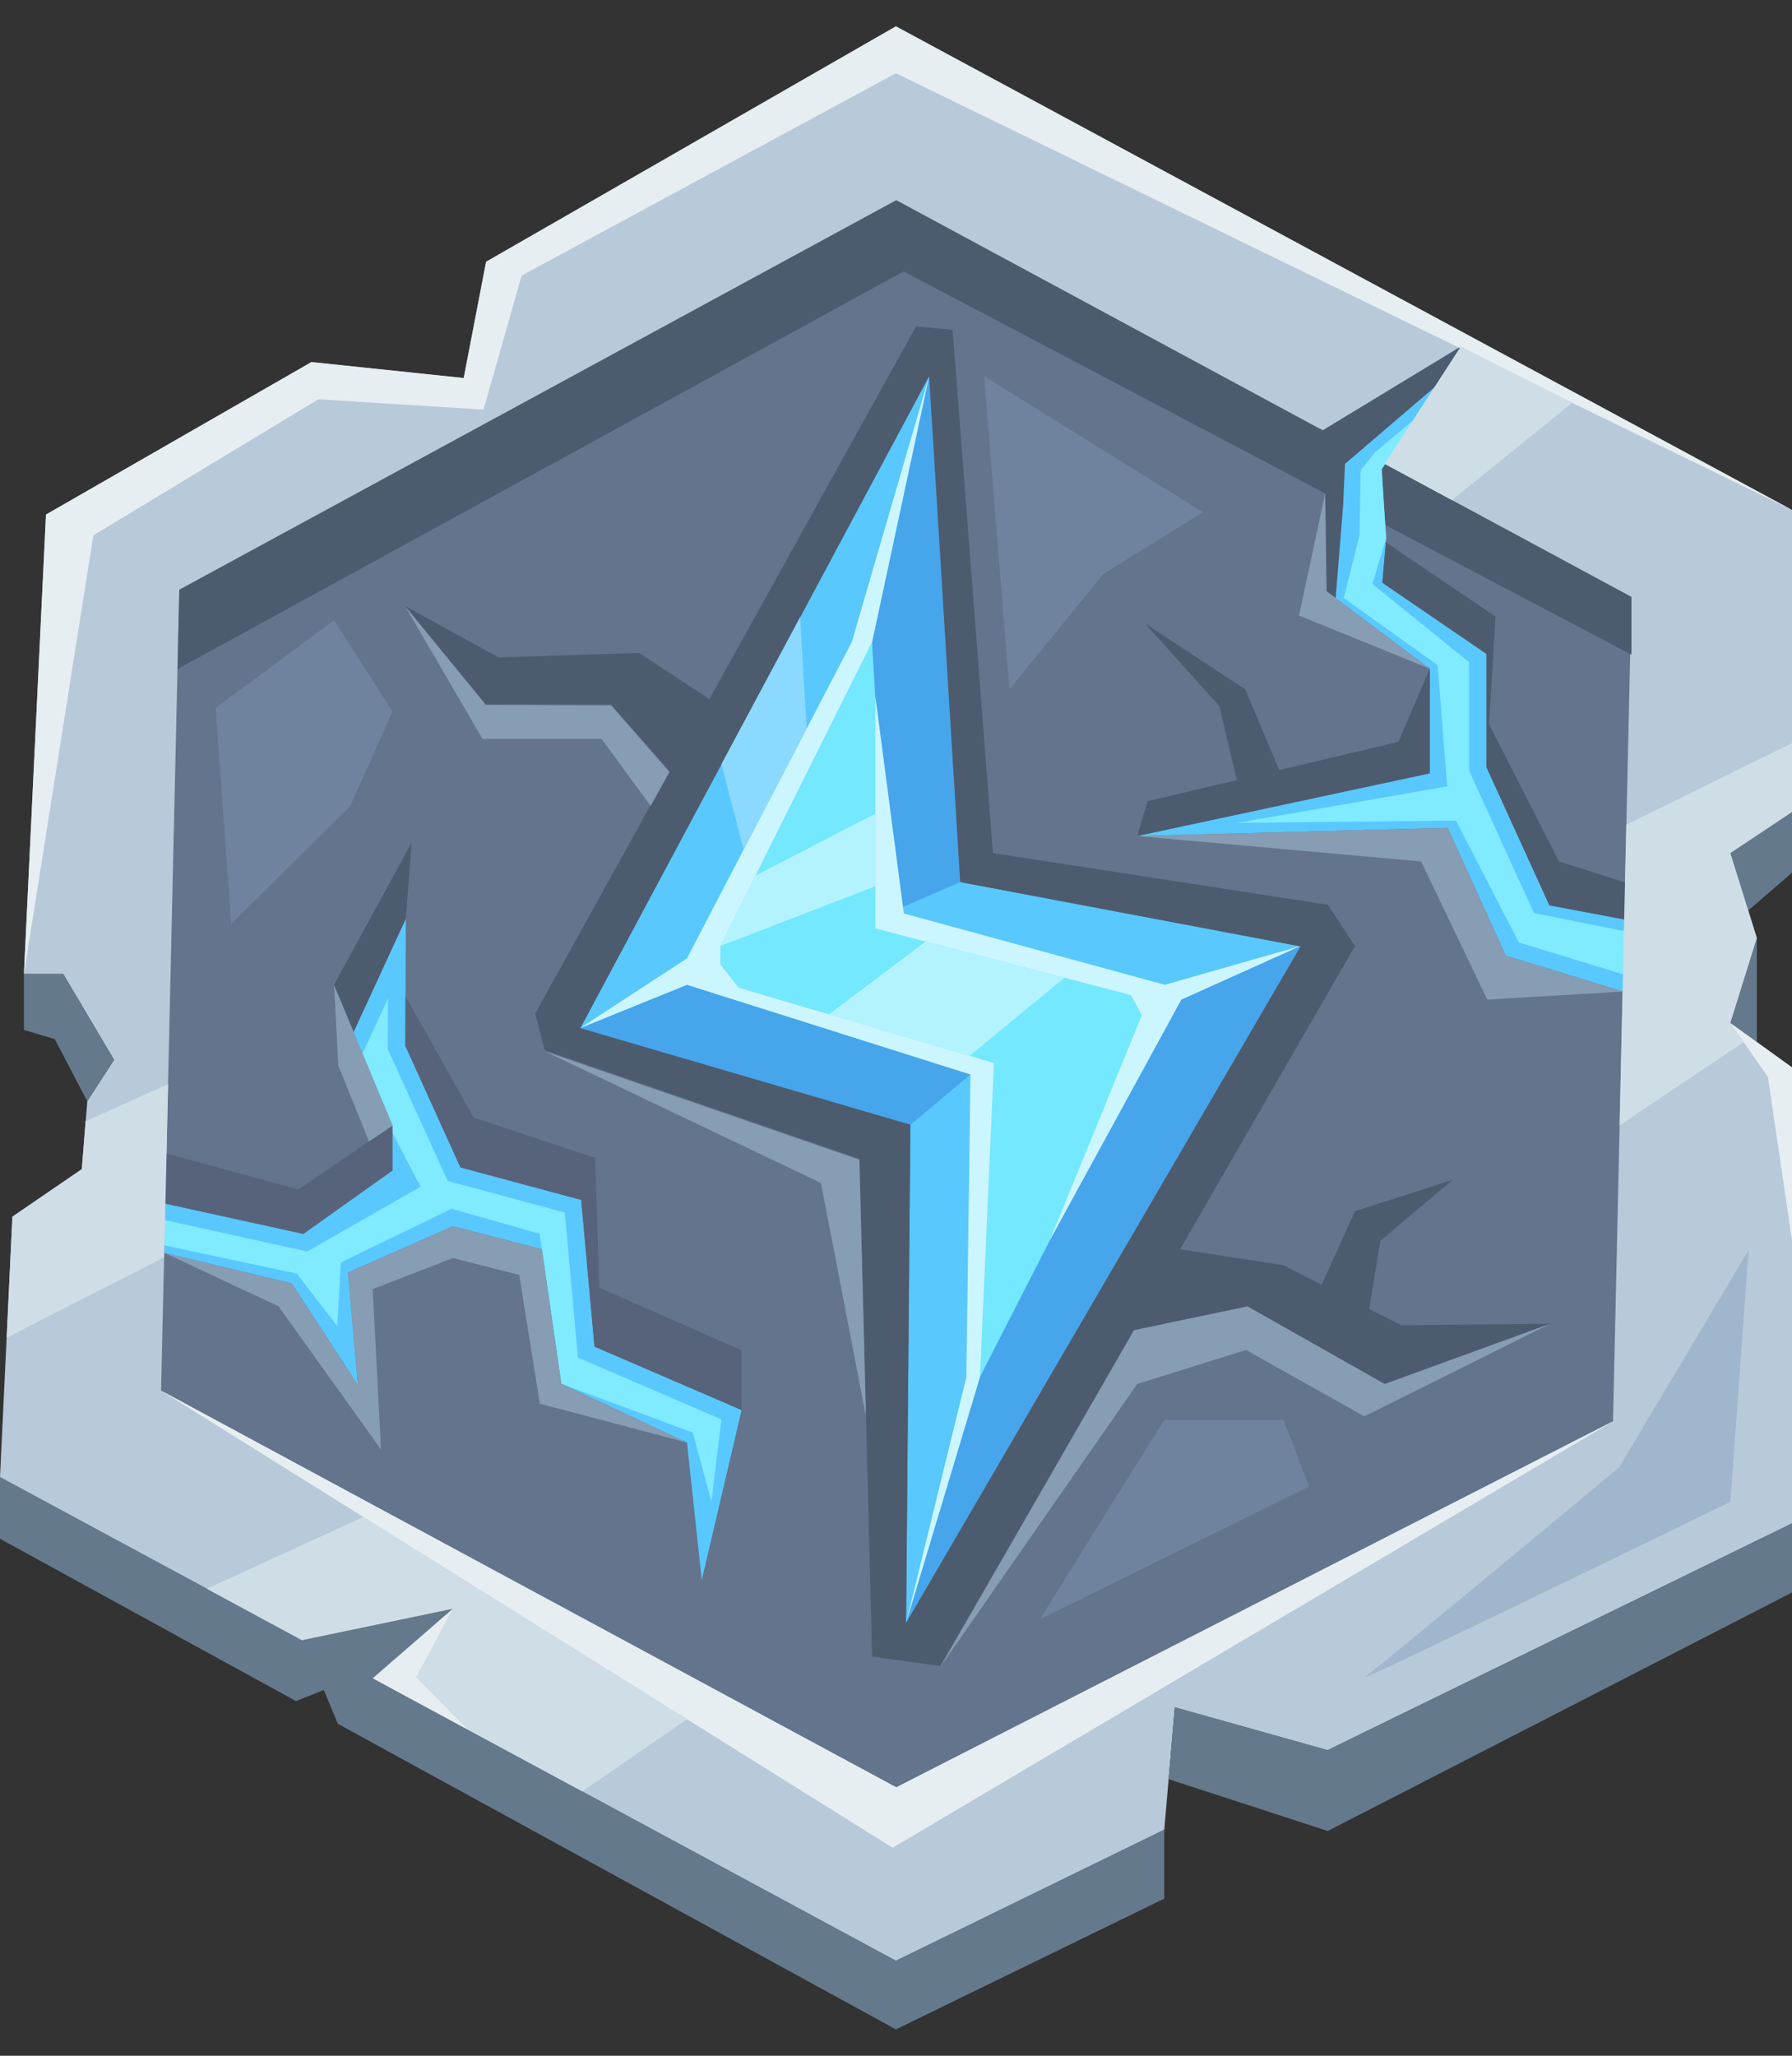 <svg width="34" height="39" viewBox="0 0 34 39" fill="none" xmlns="http://www.w3.org/2000/svg">
<rect x="0" y="0" width="34" height="39" fill="#333333" stroke="none"/>
<g clip-path="url(#clip0_13788_38218)">
<path d="M34 15.405L32.83 16.184L33.33 17.797L32.83 19.407L34 20.25V28.901L25.189 33.203L22.29 32.39L22.09 34.712L16.998 37.199L0 28.025L0.235 23.082L1.552 22.181L1.657 20.889L2.164 20.106L1.199 18.478H0.454L0.873 9.762L5.909 6.869L8.798 7.172L9.223 4.966L16.998 0.5L34 9.674V15.405Z" fill="#B8C9D9"/>
<path d="M3.056 26.381L3.402 11.189L17.005 3.799L30.954 11.326L30.604 26.964L17.005 33.908L3.056 26.381Z" fill="#63748C"/>
<path d="M17.629 7.136L11.004 19.511L17.273 21.338L17.191 30.79L24.676 17.947L18.218 16.734L17.629 7.136Z" fill="#59C8FF"/>
<path d="M16.998 37.198L7.073 31.84L8.596 30.517L5.729 31.113L0 28.021V29.192L5.615 32.271L6.144 32.063L6.409 32.699V32.702L16.998 38.5L22.09 36.019V34.712L16.998 37.198Z" fill="#65798C"/>
<path d="M25.189 33.203L22.29 32.39L22.172 33.753L25.192 34.736L34 30.212V28.901L25.189 33.203Z" fill="#65798C"/>
<path d="M3.37 12.692L17.145 5.149L30.954 12.42V11.326L17.005 3.799L3.402 11.189L3.37 12.692Z" fill="#4D5B6E"/>
<path d="M29.398 17.177L28.202 14.553V12.405L26.228 11.055L26.3 10.215L26.215 8.904L27.718 6.573L25.094 8.165L25.251 9.662L25.169 11.217L27.127 12.686V14.672L21.577 15.86L27.467 15.704L28.571 18.13L30.8 18.811L30.836 17.253L29.398 17.177Z" fill="#59C8FF"/>
<path d="M28.817 17.879L27.624 15.567L23.466 15.612L27.457 14.919L27.277 12.619L25.496 11.345L25.793 10.156L25.816 8.919L26.094 8.577L26.823 7.963L26.215 8.904L26.264 9.692L26.3 10.214L26.038 11.079L27.872 12.56V14.617L29.104 17.32L30.826 17.665L30.794 18.484L28.817 17.879Z" fill="#80EAFF"/>
<path d="M3.121 22.831L5.755 23.408L7.448 22.205L6.416 20.21L7.7 17.427L7.69 19.84L8.736 22.147L11.027 22.764L11.279 25.547L14.07 26.75L13.315 29.976L13.034 27.367L10.651 26.252L10.282 23.701L8.595 23.262L6.602 24.141L6.791 26.28L5.536 24.346L3.121 23.769V22.831Z" fill="#59C8FF"/>
<path d="M13.145 27.178L10.651 26.253L10.239 23.406L8.566 22.932L6.468 23.95L6.399 25.156L5.631 24.163L3.121 23.626V23.146L5.83 23.742L7.978 22.514L6.778 20.204L7.363 18.939L7.357 19.902L8.494 22.404L10.717 23.003L10.965 25.755L13.688 26.928L13.498 28.489L13.145 27.178Z" fill="#80EAFF"/>
<path d="M34 15.405V16.557L33.163 17.278L32.83 16.184L34 15.405Z" fill="#65798C"/>
<path d="M33.333 17.794V19.77L32.83 19.407L33.333 17.794Z" fill="#65798C"/>
<path d="M0.454 18.479V19.539L1.039 19.713L1.654 20.889L2.163 20.107L1.199 18.479H0.454Z" fill="#65798C"/>
<path d="M16.547 12.179L13.367 18.548L18.672 20.167L18.593 26.124L22.312 18.854L16.848 17.329L16.547 12.179Z" fill="#73E8FF"/>
<path d="M26.535 14.072L24.27 14.61L23.626 13.077L21.724 11.827L23.136 13.397L23.466 14.8L21.773 15.2L21.577 15.86L27.127 14.671V14.25V14.054V12.686L26.535 14.072Z" fill="#4D5B6E"/>
<path d="M30.833 16.74L29.578 16.343L28.251 13.737L28.375 11.696L26.293 10.288L26.228 11.055L28.202 12.405V13.624V14.553L29.398 17.177L30.826 17.446L30.833 16.74Z" fill="#4D5B6E"/>
<path d="M25.342 11.345L25.483 9.598L25.519 8.8L27.225 7.34L27.718 6.573L25.094 8.165L24.823 8.162V9.191L25.143 9.356L25.169 11.217L25.342 11.345Z" fill="#4D5B6E"/>
<path d="M3.16 21.884L5.661 22.566L7.448 21.35V22.205L5.755 23.409L3.121 22.831L3.16 21.884Z" fill="#57637A"/>
<path d="M6.416 20.21L6.337 18.683L7.811 15.985L7.7 17.427L6.416 20.21Z" fill="#4D5B6E"/>
<path d="M7.449 21.35L6.337 18.683L6.416 20.21L7.001 21.655L7.449 21.35Z" fill="#869DB3"/>
<path d="M7.694 18.902L8.988 21.203L11.292 21.966L11.37 24.429L14.07 25.617V26.75L11.279 25.547L11.027 22.764L8.736 22.147L7.69 19.84L7.694 18.902Z" fill="#57637A"/>
<path d="M18.593 26.124L17.191 30.789L24.676 17.946L22.313 18.854L18.593 26.124Z" fill="#46A5EB"/>
<path d="M17.273 21.338L18.672 20.168L13.367 18.549L11.004 19.511L17.273 21.338Z" fill="#46A5EB"/>
<path d="M16.848 17.33L18.218 16.734L17.629 7.136L16.547 12.179L16.848 17.33Z" fill="#46A5EB"/>
<path d="M26.588 25.141L25.977 24.835L26.189 23.54L27.558 22.385L25.709 22.978L25.075 24.374L24.352 24.004L22.391 23.699L25.709 17.947L25.195 17.165L18.839 16.184L18.074 6.255L17.381 6.194L13.459 13.263L12.126 12.387L9.459 12.472L7.69 11.498L9.217 13.364H11.593L12.701 14.629L10.152 19.233L10.338 19.926L16.306 21.985L16.547 31.428L17.838 31.605L21.515 25.245L23.669 24.793L26.284 26.265L29.415 25.113L26.588 25.141ZM17.191 30.789L17.273 21.337L11.011 19.505L17.629 7.135L18.218 16.734L24.676 17.956L17.191 30.789Z" fill="#4D5B6E"/>
<path d="M0.454 18.478L1.771 10.157L6.04 7.575L9.174 7.771L9.896 5.229L16.998 1.389L34 9.674L16.998 0.5L9.223 4.966L8.798 7.172L5.909 6.869L0.872 9.762L0.454 18.478Z" fill="#E6EEF2"/>
<path d="M3.121 23.769L5.536 24.346L6.791 26.28L6.602 24.142L8.595 23.262L10.282 23.702L10.651 26.253L13.034 27.367L10.243 26.631L9.851 24.187L8.595 23.867L7.072 24.456L7.229 27.499L5.285 24.783L3.121 23.769Z" fill="#869DB3"/>
<path d="M16.43 26.87L16.305 22.003L10.337 19.944L15.576 22.443L16.43 26.87Z" fill="#869DB3"/>
<path d="M12.701 14.647L12.345 15.289L11.413 14.018H9.155L7.69 11.507L9.217 13.373L11.593 13.383L12.701 14.647Z" fill="#869DB3"/>
<path d="M30.8 18.811L28.218 18.964L26.963 16.343L21.577 15.86L27.467 15.704L28.571 18.13L30.8 18.811Z" fill="#869DB3"/>
<path d="M25.143 9.356L24.646 11.678L27.127 12.686L25.169 11.217L25.143 9.356Z" fill="#869DB3"/>
<path d="M17.842 31.623L21.577 26.256L23.64 25.611L25.885 26.87L29.412 25.113L26.271 26.256L23.669 24.783L21.515 25.235L17.842 31.623Z" fill="#869DB3"/>
<path d="M14.014 18.738L13.668 18.298V17.947L16.547 12.179L17.629 7.136L16.162 12.179L13.034 18.182L11.011 19.502L13.034 18.683L18.413 20.385L18.335 26.125L17.191 30.79L18.593 26.125L18.858 20.168L14.014 18.738Z" fill="#CCF6FF"/>
<path d="M16.609 13.218V17.614L21.459 18.878L21.665 19.26L19.917 23.534L22.414 18.964L24.675 17.947L22.1 18.683L17.149 17.33L16.609 13.218Z" fill="#CCF6FF"/>
<path d="M3.056 26.381L16.936 35.054L30.604 26.964L17.005 33.908L3.056 26.381Z" fill="#E6EEF2"/>
<path d="M8.596 30.518L7.9 31.819L8.893 32.824L7.073 31.84L8.596 30.518Z" fill="#E6EEF2"/>
<path d="M34 23.534L33.543 20.431L32.83 19.407L34 20.25V23.534Z" fill="#E6EEF2"/>
<path d="M18.394 20.033L20.195 18.549L17.561 17.864L15.727 19.245L18.394 20.033Z" fill="#B3F3FF"/>
<path d="M13.668 17.947L16.609 16.813V15.435L14.335 16.612L13.668 17.947Z" fill="#B3F3FF"/>
<path d="M15.181 11.708L15.305 13.825L14.109 16.119L13.688 14.497L15.181 11.708Z" fill="#8CD9FF"/>
<path d="M11.047 33.985L13.034 32.616L6.893 28.779L3.925 30.142L5.726 31.116L8.596 30.517L7.9 31.819L8.893 32.824L11.047 33.985Z" fill="#CFDEE6"/>
<path d="M30.729 21.35L33.082 19.771L32.83 19.407L33.333 17.794L32.83 16.184L34 15.405V14.098L30.856 15.646L30.729 21.35Z" fill="#CFDEE6"/>
<path d="M0.127 25.379L3.115 23.851L3.19 20.567L1.624 21.273L1.552 22.18L0.235 23.082L0.127 25.379Z" fill="#CFDEE6"/>
<path d="M27.548 9.488L29.83 7.642L27.718 6.573L26.27 8.8L27.548 9.488Z" fill="#CFDEE6"/>
<path d="M33.176 23.718L32.83 28.493C32.83 28.493 25.64 31.991 25.888 31.822C26.137 31.654 30.722 27.836 30.722 27.836L33.176 23.718Z" fill="#9FB6CC"/>
<path d="M6.337 11.767L4.092 13.431L4.386 17.531L6.644 15.292L7.448 13.499L6.337 11.767Z" fill="#70839E"/>
<path d="M19.737 30.716C19.822 30.558 22.09 26.938 22.09 26.938H24.352L24.839 28.202L19.737 30.716Z" fill="#70839E"/>
<path d="M18.672 7.136L19.152 13.078L20.933 10.89L22.823 9.717L18.672 7.136Z" fill="#70839E"/>
</g>
<defs>
<clipPath id="clip0_13788_38218">
<rect width="34" height="38" fill="white" transform="translate(0 0.5)"/>
</clipPath>
</defs>
</svg>
